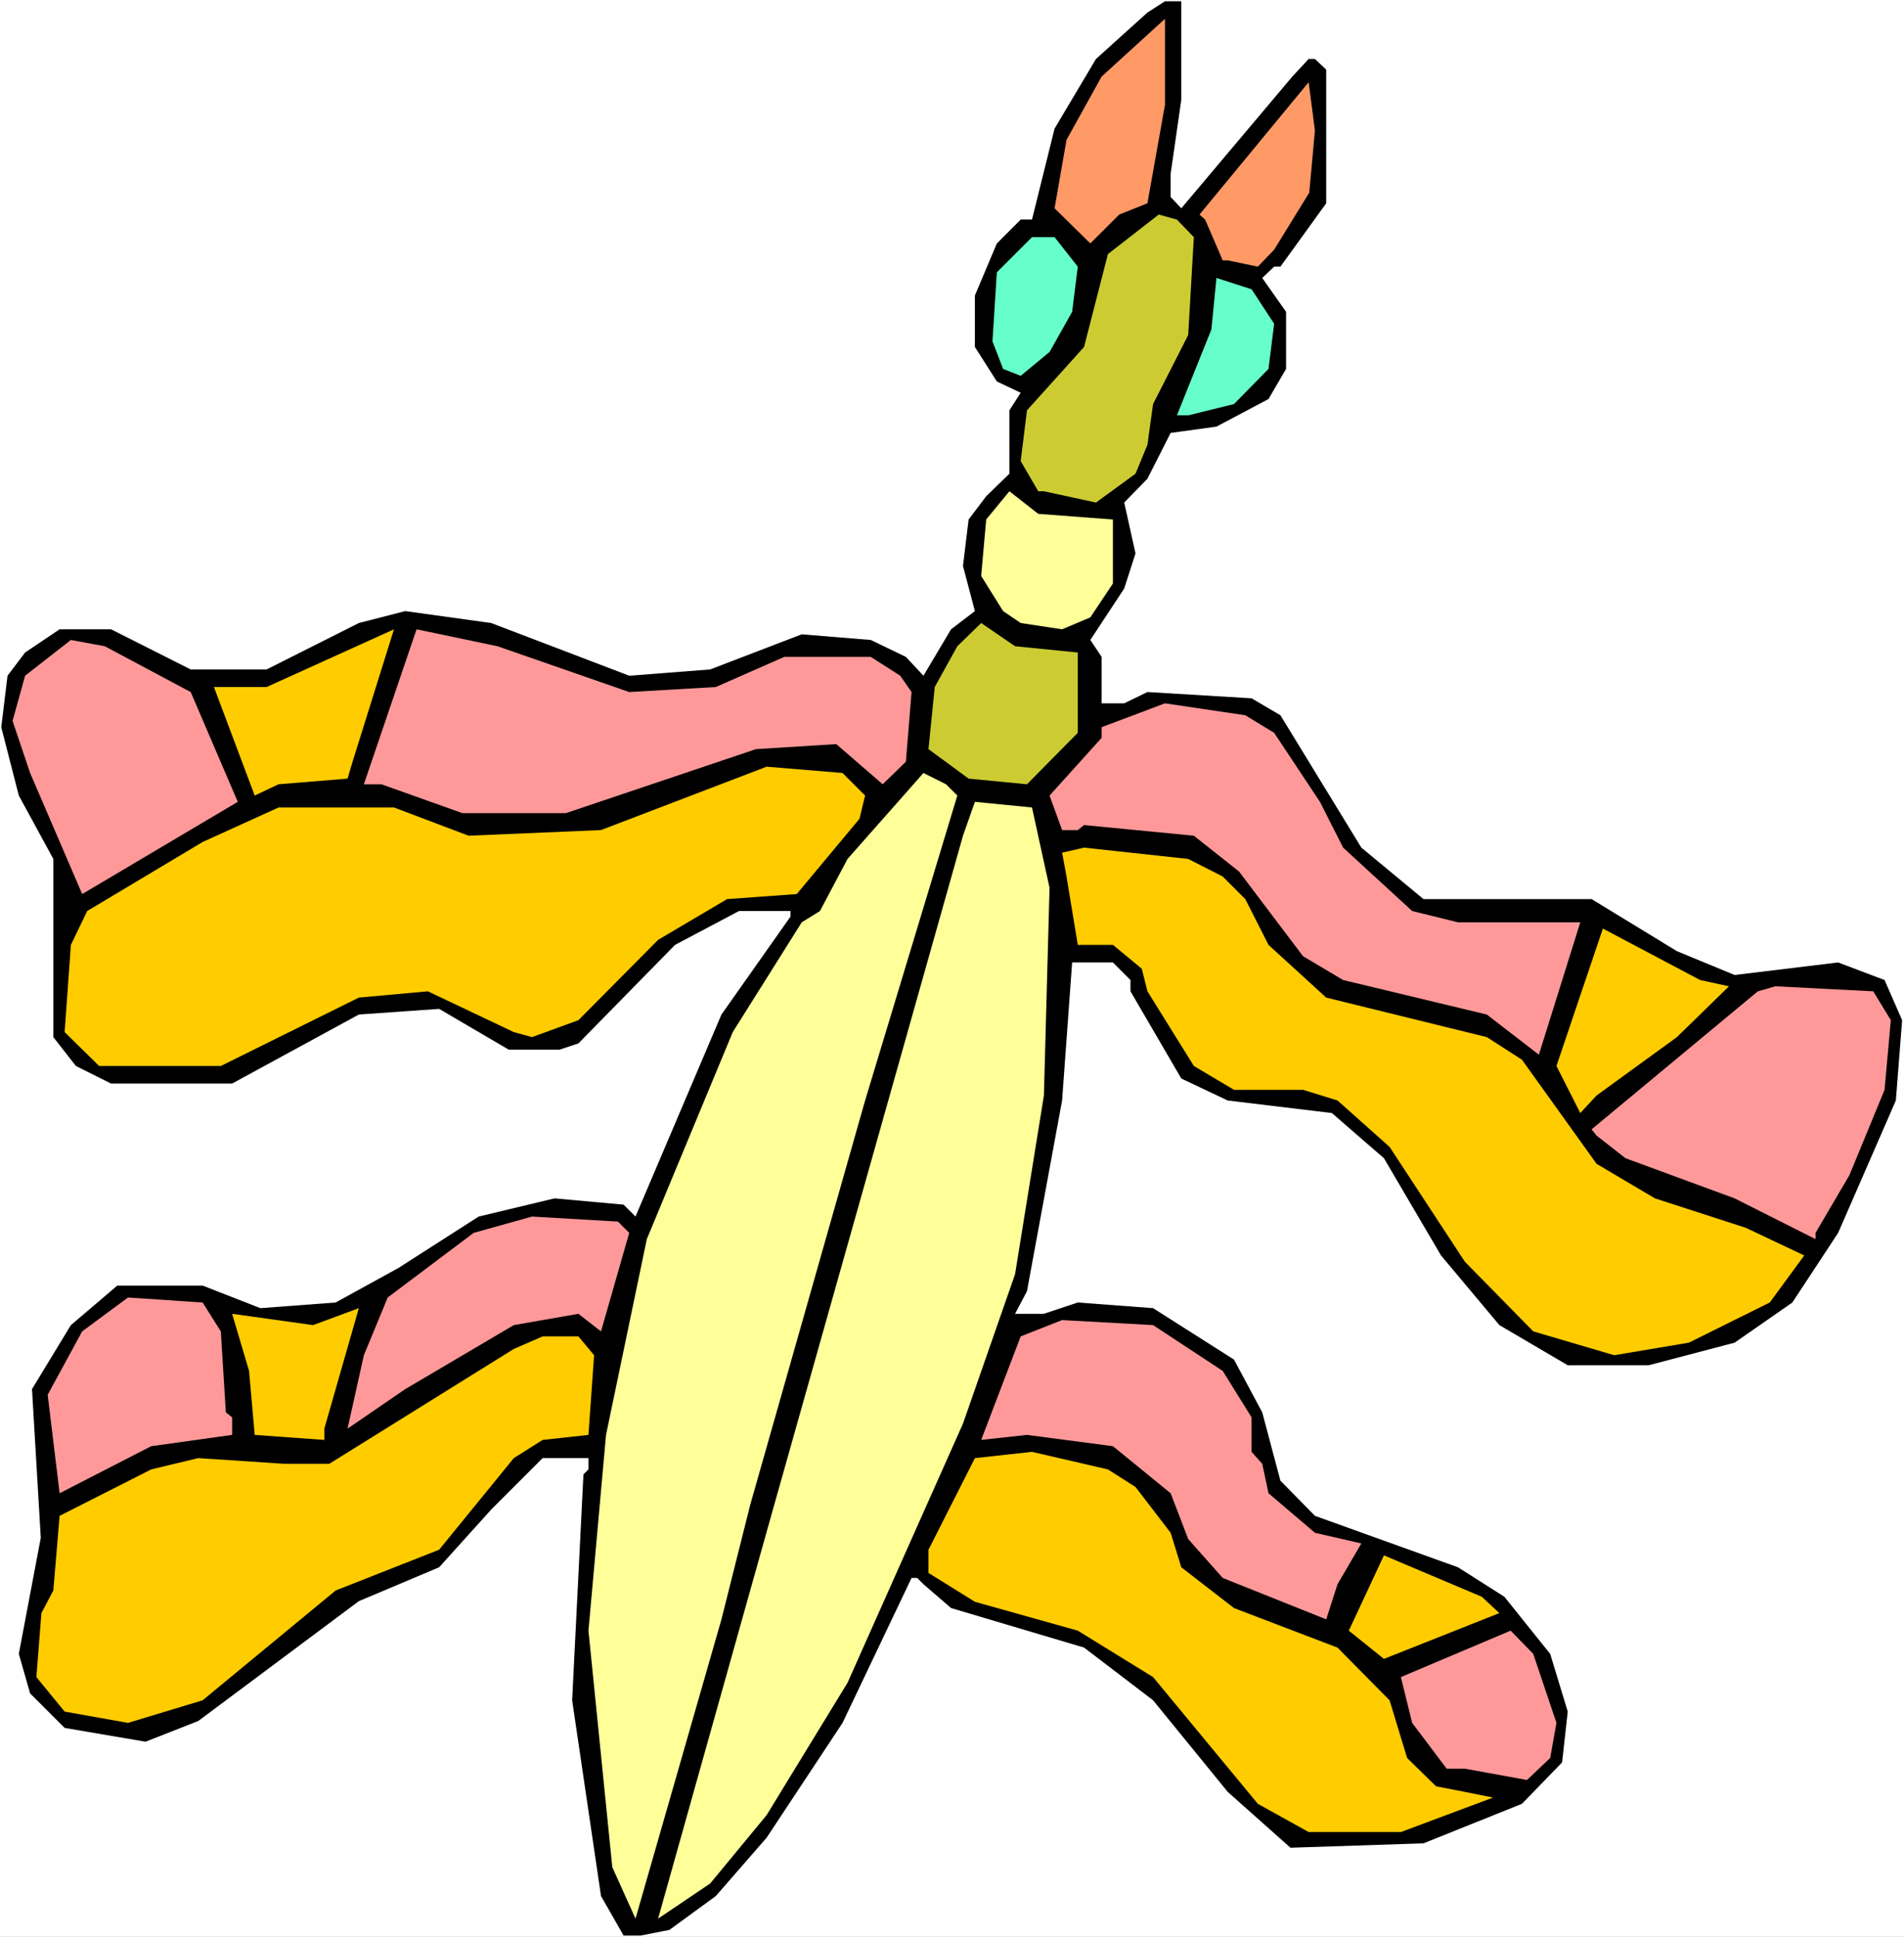 <?xml version="1.0" encoding="UTF-8" standalone="no"?>
<svg
   version="1.0"
   width="129.766mm"
   height="131.987mm"
   id="svg27"
   sodipodi:docname="Bug 013.wmf"
   xmlns:inkscape="http://www.inkscape.org/namespaces/inkscape"
   xmlns:sodipodi="http://sodipodi.sourceforge.net/DTD/sodipodi-0.dtd"
   xmlns="http://www.w3.org/2000/svg"
   xmlns:svg="http://www.w3.org/2000/svg">
  <rect width="100%" height="100%" fill="#808080" stroke="none"/>
  <sodipodi:namedview
     id="namedview27"
     pagecolor="#ffffff"
     bordercolor="#000000"
     borderopacity="0.25"
     inkscape:showpageshadow="2"
     inkscape:pageopacity="0.0"
     inkscape:pagecheckerboard="0"
     inkscape:deskcolor="#d1d1d1"
     inkscape:document-units="mm" />
  <defs
     id="defs1">
    <pattern
       id="WMFhbasepattern"
       patternUnits="userSpaceOnUse"
       width="6"
       height="6"
       x="0"
       y="0" />
  </defs>
  <path
     style="fill:#ffffff;fill-opacity:1;fill-rule:evenodd;stroke:none"
     d="M 0,498.848 H 490.455 V 0 H 0 Z"
     id="path1" />
  <path
     style="fill:#000000;fill-opacity:1;fill-rule:evenodd;stroke:none"
     d="m 304.292,25.694 -2.747,19.068 v 5.979 l 2.747,2.909 28.603,-33.935 4.202,-4.525 h 1.616 l 2.909,2.747 V 52.357 L 329.825,68.678 h -1.616 l -3.07,2.909 6.141,8.726 v 14.705 l -4.525,7.757 -13.413,7.11 -11.797,1.616 -5.979,11.797 -5.979,6.141 2.909,13.089 -2.909,9.049 -8.726,13.251 2.909,4.363 v 11.958 h 5.818 l 5.979,-2.909 26.826,1.616 7.434,4.363 20.846,34.097 15.998,13.251 h 43.309 l 21.978,13.413 14.867,6.141 26.664,-3.232 11.958,4.525 4.525,10.342 -1.616,20.684 -14.867,34.097 -11.797,17.937 -14.867,10.342 -22.139,5.817 h -20.846 l -17.614,-10.342 -15.029,-17.937 -14.706,-25.047 -13.413,-11.635 -26.826,-3.232 -11.958,-5.656 -13.09,-22.462 v -2.909 l -4.525,-4.525 h -10.504 l -2.586,35.551 -9.05,49.125 -3.07,5.817 h 7.434 l 8.726,-2.909 19.392,1.454 20.846,13.251 7.272,13.574 4.686,17.614 8.888,9.049 36.845,13.251 11.958,7.595 11.797,14.705 4.525,14.867 -1.454,13.089 -10.342,10.665 -25.371,10.181 -34.259,1.131 -16.16,-14.382 -19.23,-23.593 -17.776,-13.574 -34.259,-10.181 -7.11,-6.141 -1.616,-1.616 h -1.454 l -17.776,37.329 -19.554,29.572 -13.09,15.028 -11.958,8.726 -7.434,1.454 h -4.363 l -5.818,-10.181 -7.434,-50.418 2.909,-58.175 1.293,-1.293 v -2.909 h -11.797 l -13.251,13.251 -13.413,14.867 -20.685,8.726 L 51.066,443.259 37.491,448.592 16.645,445.037 7.757,436.149 4.848,425.968 10.504,396.073 8.242,357.775 18.261,341.292 30.219,331.111 h 21.978 l 14.867,5.817 19.392,-1.454 16.16,-8.888 20.685,-13.251 19.554,-4.686 17.776,1.616 3.07,3.07 22.139,-52.034 17.776,-25.209 v -1.454 h -13.251 l -16.483,8.726 -24.886,25.371 -4.848,1.616 H 131.057 L 113.12,259.847 92.435,261.301 59.792,279.077 H 28.603 l -9.05,-4.525 -5.818,-7.433 v -45.893 L 4.848,204.904 0.323,187.29 1.939,174.039 l 4.525,-5.979 8.888,-5.979 h 13.251 l 20.523,10.342 h 19.554 l 23.755,-11.958 11.958,-3.07 22.139,3.07 35.552,13.574 20.846,-1.616 23.594,-9.049 17.776,1.454 9.05,4.363 4.525,4.848 7.11,-11.958 6.141,-4.686 -3.07,-11.635 1.454,-11.958 4.525,-5.979 5.979,-5.817 v -16.321 l 2.909,-4.525 -6.141,-2.909 -5.656,-8.888 v -13.251 l 5.656,-13.413 6.141,-6.141 h 2.909 l 5.818,-23.431 10.666,-17.937 13.251,-11.958 4.525,-2.909 h 4.202 z"
     id="path2" />
  <path
     style="fill:#ff9966;fill-opacity:1;fill-rule:evenodd;stroke:none"
     d="m 295.566,52.357 -7.272,2.909 -7.434,7.433 -9.211,-9.049 3.07,-17.614 9.05,-16.321 16.322,-14.867 V 26.987 Z"
     id="path3" />
  <path
     style="fill:#ff9966;fill-opacity:1;fill-rule:evenodd;stroke:none"
     d="m 337.259,49.61 -9.05,14.705 -4.202,4.363 -7.757,-1.616 h -1.293 l -4.525,-10.504 -1.454,-1.293 28.118,-34.097 1.616,12.443 z"
     id="path4" />
  <path
     style="fill:#cccc32;fill-opacity:1;fill-rule:evenodd;stroke:none"
     d="m 307.524,61.083 -1.454,25.209 -9.05,17.776 -1.454,10.504 -3.07,7.433 -10.181,7.433 -13.413,-2.909 h -1.454 l -4.525,-7.757 1.616,-13.089 14.706,-16.321 6.141,-23.916 13.09,-10.181 4.686,1.293 z"
     id="path5" />
  <path
     style="fill:#66ffcc;fill-opacity:1;fill-rule:evenodd;stroke:none"
     d="m 277.628,68.678 -1.454,11.635 -5.818,10.342 -7.434,6.141 -4.525,-1.778 -2.747,-7.11 1.131,-17.776 9.05,-9.049 h 5.818 z"
     id="path6" />
  <path
     style="fill:#66ffcc;fill-opacity:1;fill-rule:evenodd;stroke:none"
     d="m 328.209,83.384 -1.454,11.635 -8.888,9.049 -11.797,2.909 h -2.909 l 8.888,-22.139 1.293,-13.251 9.05,2.909 z"
     id="path7" />
  <path
     style="fill:#ffff99;fill-opacity:1;fill-rule:evenodd;stroke:none"
     d="m 286.678,133.802 v 16.483 l -5.818,8.726 -7.272,3.07 -10.666,-1.616 -4.525,-3.07 -5.656,-9.049 1.293,-14.544 5.979,-7.272 7.434,5.817 z"
     id="path8" />
  <path
     style="fill:#cccc32;fill-opacity:1;fill-rule:evenodd;stroke:none"
     d="m 277.628,168.06 v 20.684 l -13.09,13.251 -15.029,-1.454 -10.342,-7.595 1.616,-15.998 5.818,-10.504 6.141,-5.979 8.726,5.979 z"
     id="path9" />
  <path
     style="fill:#ffcc00;fill-opacity:1;fill-rule:evenodd;stroke:none"
     d="m 89.526,200.541 -17.776,1.454 -6.141,2.909 -10.504,-27.956 h 13.574 l 32.805,-14.867 -10.666,34.097 z"
     id="path10" />
  <path
     style="fill:#ff9999;fill-opacity:1;fill-rule:evenodd;stroke:none"
     d="m 162.085,178.241 22.301,-1.293 17.614,-7.757 h 22.301 l 7.595,4.848 2.909,4.202 -1.454,17.937 -5.979,5.817 -11.958,-10.342 -20.685,1.293 -48.965,16.483 h -26.664 l -20.846,-7.433 h -4.525 l 13.574,-39.914 20.846,4.363 z"
     id="path11" />
  <path
     style="fill:#ff9999;fill-opacity:1;fill-rule:evenodd;stroke:none"
     d="M 49.126,178.241 61.246,206.52 21.17,230.275 7.757,199.087 3.232,185.674 6.464,174.039 l 11.797,-9.211 8.726,1.616 z"
     id="path12" />
  <path
     style="fill:#ff9999;fill-opacity:1;fill-rule:evenodd;stroke:none"
     d="m 328.209,188.745 11.797,17.776 5.979,11.797 17.776,16.321 11.797,2.909 h 31.512 l -10.666,34.097 -13.413,-10.342 -37.006,-8.888 -10.342,-6.141 -16.483,-21.816 -11.635,-9.211 -28.28,-2.747 -1.616,1.293 h -4.04 l -3.232,-8.888 13.413,-14.867 v -2.747 l 16.322,-6.141 20.685,3.07 z"
     id="path13" />
  <path
     style="fill:#ffcc00;fill-opacity:1;fill-rule:evenodd;stroke:none"
     d="m 222.846,204.904 -1.454,5.979 -16.16,19.392 -17.938,1.293 -17.776,10.504 -20.523,20.684 -11.958,4.363 -4.686,-1.293 -22.139,-10.504 -17.776,1.616 -35.552,17.614 H 25.533 l -8.888,-8.726 1.616,-22.462 4.202,-8.726 29.734,-17.776 19.554,-8.888 h 29.734 l 19.23,7.272 34.098,-1.454 42.662,-16.321 19.554,1.616 z"
     id="path14" />
  <path
     style="fill:#ffff99;fill-opacity:1;fill-rule:evenodd;stroke:none"
     d="m 246.601,204.904 -23.755,78.536 -29.573,104.068 -7.434,29.572 -22.139,77.082 -5.979,-13.251 -6.141,-60.922 4.525,-50.418 10.504,-50.418 22.139,-53.327 17.776,-28.279 4.686,-2.909 7.11,-13.413 19.554,-22.139 5.818,2.909 z"
     id="path15" />
  <path
     style="fill:#ffff99;fill-opacity:1;fill-rule:evenodd;stroke:none"
     d="m 270.356,228.659 -1.454,53.488 -7.434,46.055 -13.413,38.46 -29.734,66.739 -20.846,34.097 -14.544,17.614 -13.413,9.049 29.573,-105.361 48.965,-173.555 3.07,-8.726 14.706,1.454 z"
     id="path16" />
  <path
     style="fill:#ffcc00;fill-opacity:1;fill-rule:evenodd;stroke:none"
     d="m 314.958,225.75 5.818,5.817 5.979,11.797 14.867,13.574 41.37,10.181 9.05,5.817 19.23,26.825 15.029,8.888 23.432,7.595 15.029,7.11 -8.888,12.12 -20.846,10.342 -19.23,3.232 -20.846,-6.141 -17.614,-17.937 -19.392,-29.572 -13.413,-11.958 -8.888,-2.747 h -17.776 l -10.342,-6.141 -11.958,-19.23 -1.454,-5.817 -7.434,-6.141 h -9.05 l -2.909,-17.614 -1.131,-6.141 5.656,-1.293 26.826,2.909 z"
     id="path17" />
  <path
     style="fill:#ffcc00;fill-opacity:1;fill-rule:evenodd;stroke:none"
     d="m 445.369,254.03 -13.413,13.089 -20.685,15.028 -4.202,4.525 -6.141,-12.12 11.958,-35.39 25.048,13.251 z"
     id="path18" />
  <path
     style="fill:#ff9999;fill-opacity:1;fill-rule:evenodd;stroke:none"
     d="m 487.062,262.756 -1.616,17.937 -9.05,21.977 -8.726,14.867 v 1.616 l -20.846,-10.504 -28.118,-10.342 -7.434,-5.817 -1.293,-1.616 42.824,-35.551 4.525,-1.293 25.21,1.293 z"
     id="path19" />
  <path
     style="fill:#ff9999;fill-opacity:1;fill-rule:evenodd;stroke:none"
     d="m 162.085,317.537 -7.272,25.371 -5.818,-4.525 -16.645,2.909 -27.957,16.483 -14.867,10.181 4.202,-18.907 6.141,-14.867 22.139,-16.644 15.029,-4.202 22.139,1.293 z"
     id="path20" />
  <path
     style="fill:#ff9999;fill-opacity:1;fill-rule:evenodd;stroke:none"
     d="m 56.883,342.908 1.293,20.846 1.616,1.293 v 4.525 l -20.846,2.909 -23.594,12.12 -3.07,-25.371 8.888,-16.321 11.797,-8.726 19.23,1.293 z"
     id="path21" />
  <path
     style="fill:#ffcc00;fill-opacity:1;fill-rule:evenodd;stroke:none"
     d="m 83.547,370.864 -17.938,-1.293 -1.454,-16.483 -4.363,-14.705 20.846,2.909 11.797,-4.363 -8.888,31.027 z"
     id="path22" />
  <path
     style="fill:#ff9999;fill-opacity:1;fill-rule:evenodd;stroke:none"
     d="m 314.958,353.088 7.434,11.958 v 8.888 l 2.747,3.07 1.616,7.595 11.958,10.181 11.958,2.747 -6.141,10.504 -2.909,9.049 -26.664,-10.665 -8.888,-10.019 -4.525,-11.797 -14.867,-12.12 -22.139,-2.909 -11.797,1.293 10.181,-26.663 10.666,-4.202 23.432,1.293 z"
     id="path23" />
  <path
     style="fill:#ffcc00;fill-opacity:1;fill-rule:evenodd;stroke:none"
     d="m 153.035,349.048 -1.454,20.523 -11.797,1.293 -7.434,4.686 -19.23,23.593 -26.664,10.504 -34.259,28.279 -19.23,5.817 -16.322,-2.909 -7.272,-8.888 1.293,-16.483 3.07,-5.817 1.616,-19.23 23.594,-11.958 12.12,-2.909 21.978,1.454 h 11.797 l 47.51,-29.572 7.434,-3.232 h 9.211 z"
     id="path24" />
  <path
     style="fill:#ffcc00;fill-opacity:1;fill-rule:evenodd;stroke:none"
     d="m 292.496,382.984 9.05,11.797 2.747,8.888 13.574,10.504 26.664,10.181 13.413,13.574 4.525,14.867 7.434,7.272 7.434,1.454 7.272,1.454 -23.755,8.888 h -23.755 l -13.09,-7.272 -26.987,-32.642 -19.392,-11.958 -26.502,-7.433 -11.958,-7.433 v -5.979 l 11.958,-23.593 14.706,-1.616 19.554,4.525 z"
     id="path25" />
  <path
     style="fill:#ffcc00;fill-opacity:1;fill-rule:evenodd;stroke:none"
     d="m 386.224,415.465 -29.734,11.797 -9.05,-7.272 9.05,-19.392 25.21,10.665 z"
     id="path26" />
  <path
     style="fill:#ff9999;fill-opacity:1;fill-rule:evenodd;stroke:none"
     d="m 400.929,443.744 -1.616,9.049 -5.979,5.656 -15.998,-2.909 h -4.686 l -8.888,-11.797 -2.909,-11.797 28.28,-11.958 5.818,5.979 z"
     id="path27" />
</svg>
